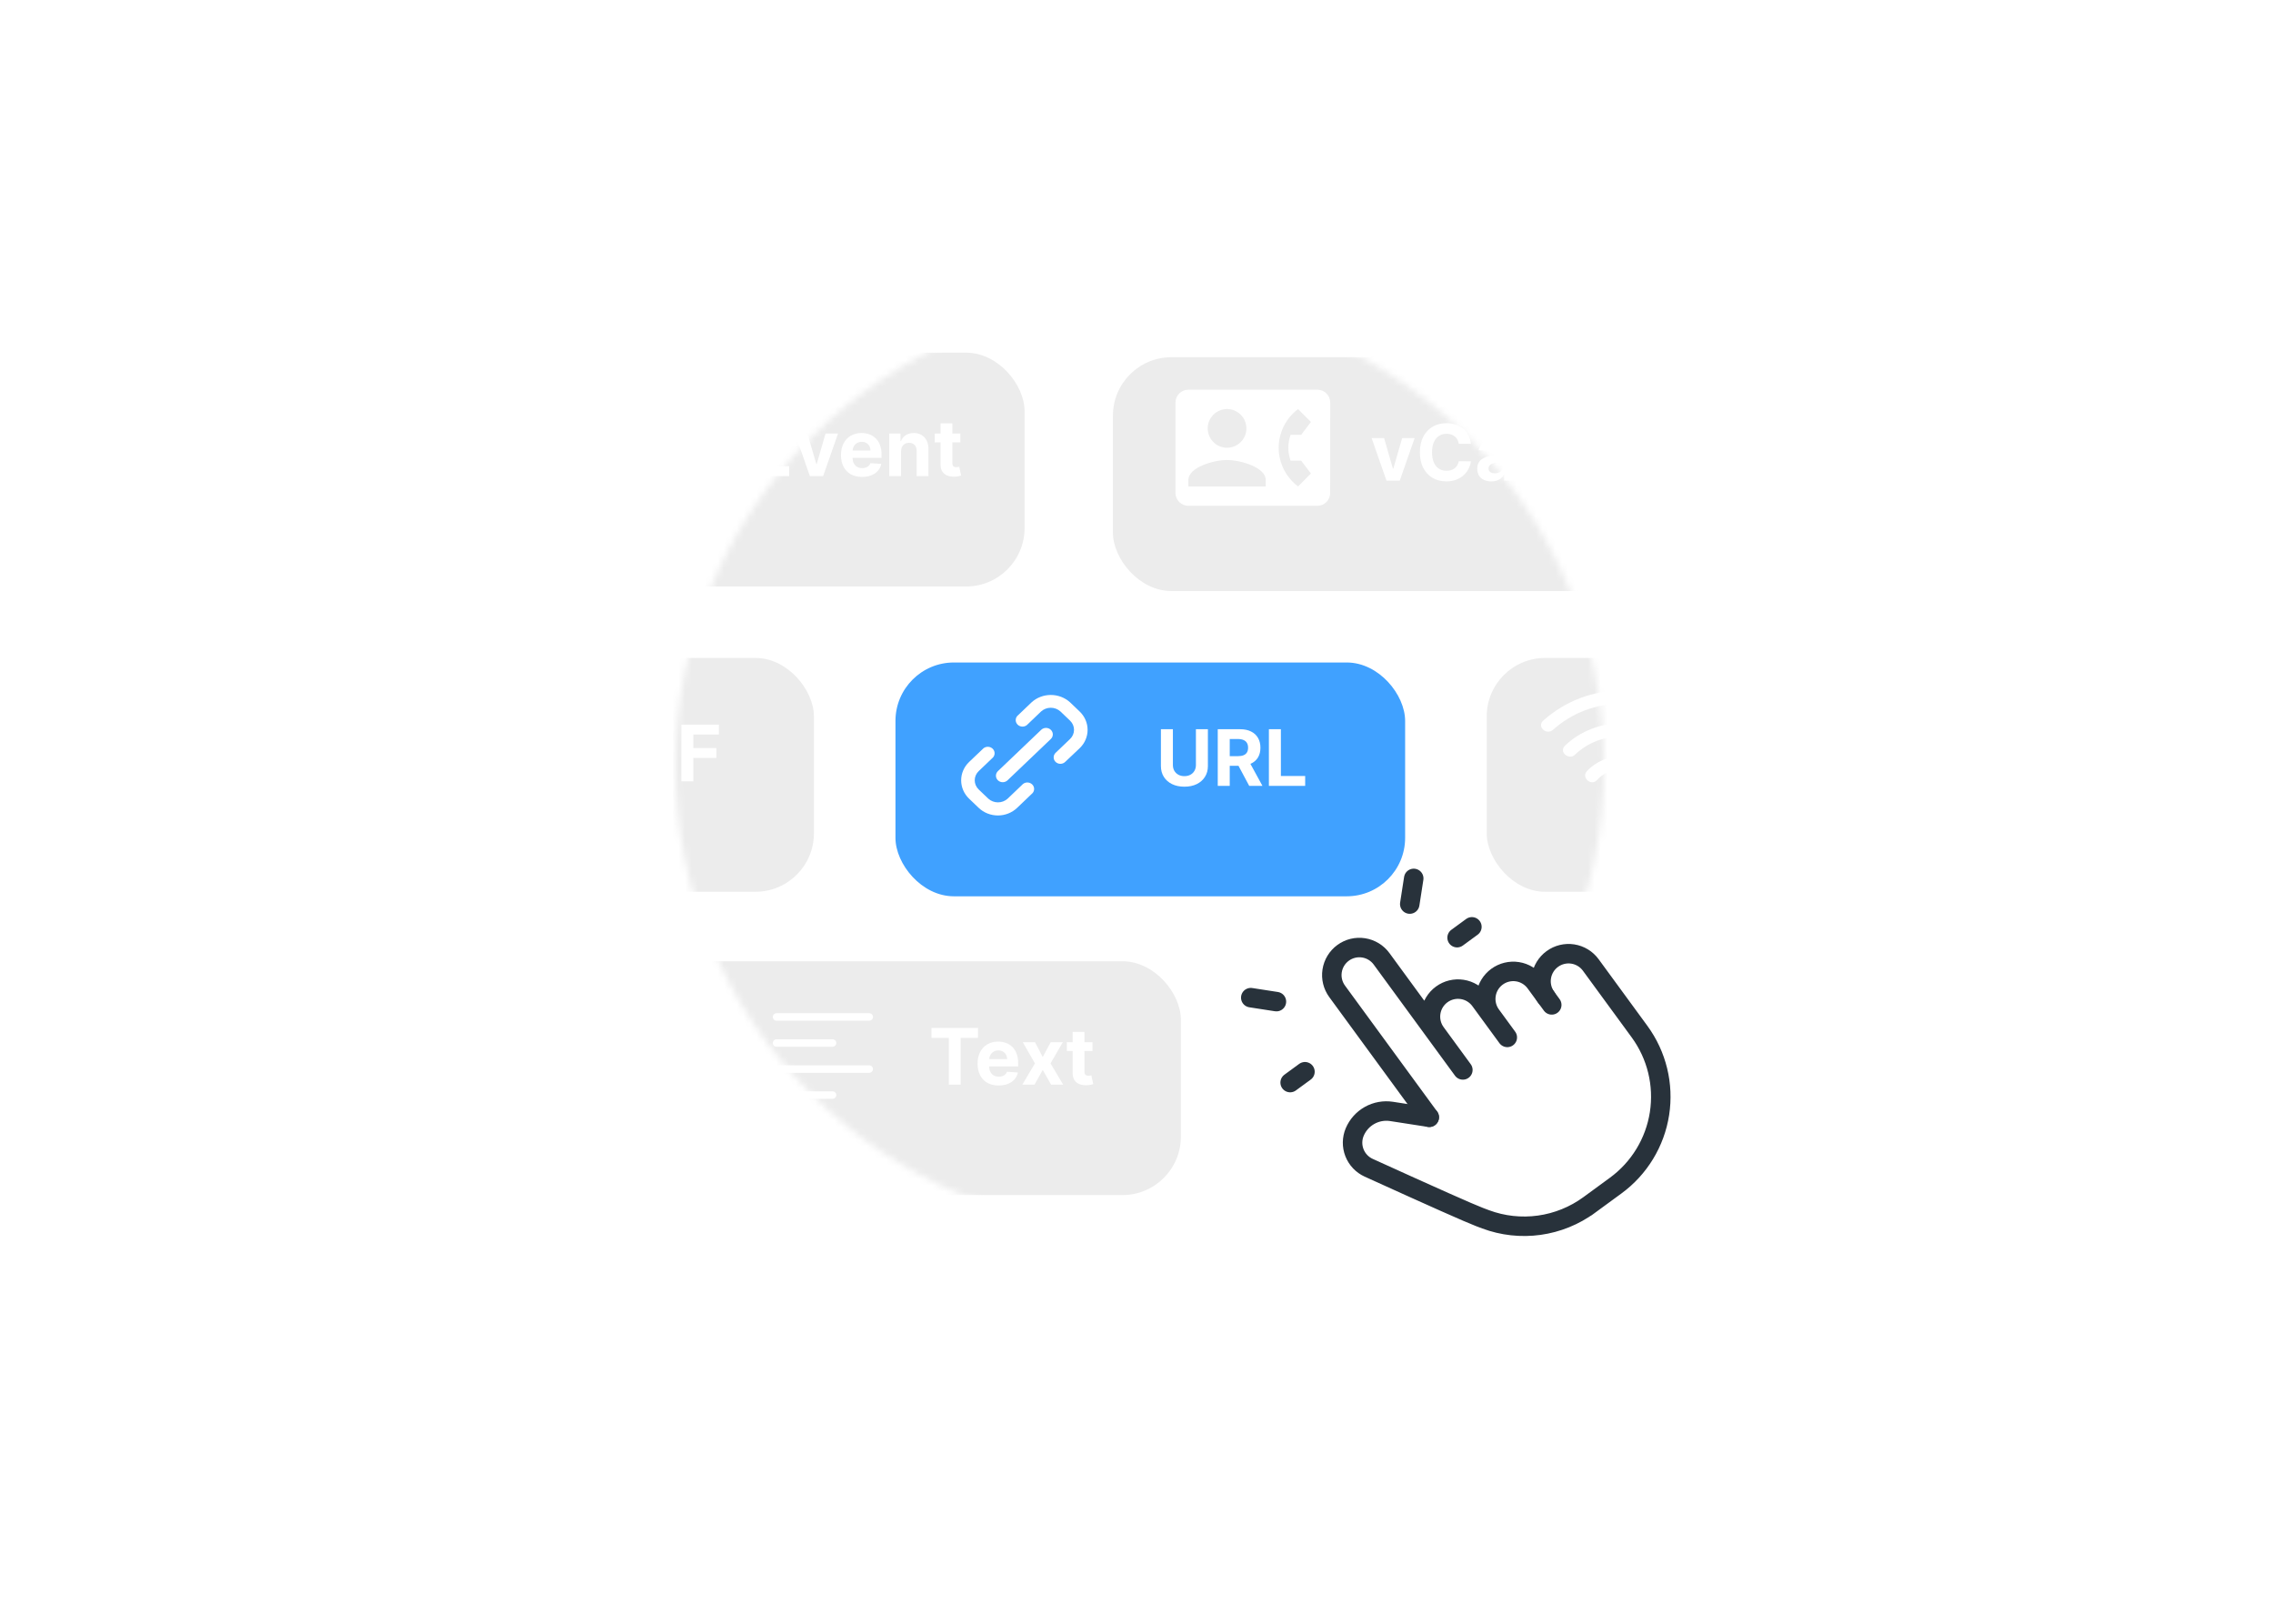<svg width="350" height="250" viewBox="0 0 350 250" fill="none" xmlns="http://www.w3.org/2000/svg">
<path d="M220.079 172.021L205.892 152.631C205.228 151.724 204.952 150.589 205.124 149.478C205.297 148.367 205.903 147.37 206.811 146.706C207.718 146.042 208.852 145.765 209.964 145.938C211.075 146.11 212.072 146.717 212.736 147.624L225.254 164.733M224.419 163.593L221.081 159.03C220.417 158.123 220.141 156.989 220.313 155.877C220.485 154.766 221.092 153.769 221.999 153.105C222.907 152.441 224.041 152.165 225.152 152.337C226.263 152.509 227.261 153.116 227.925 154.023L232.097 159.726M229.594 156.304C228.93 155.397 228.654 154.263 228.826 153.152C228.998 152.04 229.605 151.043 230.512 150.379C231.42 149.715 232.554 149.439 233.665 149.611C234.776 149.783 235.773 150.39 236.437 151.297L238.941 154.719" stroke="#28323B" stroke-width="3" stroke-linecap="round" stroke-linejoin="round"/>
<path d="M238.106 153.579C237.442 152.671 237.166 151.537 237.338 150.426C237.511 149.314 238.117 148.317 239.025 147.653C239.932 146.989 241.066 146.713 242.178 146.885C243.289 147.057 244.286 147.664 244.95 148.572L252.461 158.837C255.116 162.467 256.221 167.004 255.533 171.448C254.844 175.893 252.417 179.882 248.787 182.538L244.225 185.876L244.699 185.529C242.433 187.188 239.79 188.258 237.008 188.643C234.225 189.028 231.391 188.716 228.759 187.735L227.812 187.378C226.301 186.806 220.616 184.279 210.756 179.795C209.75 179.338 208.963 178.507 208.561 177.479C208.159 176.45 208.174 175.305 208.604 174.288C209.061 173.205 209.868 172.305 210.894 171.732C211.921 171.158 213.11 170.943 214.272 171.121L220.079 172.021M196.545 154.216L192.595 153.604M200.94 165.01L198.659 166.679M217.076 139.195L217.688 135.245M224.364 144.37L226.646 142.701" stroke="#28323B" stroke-width="3" stroke-linecap="round" stroke-linejoin="round"/>
<mask id="mask0_260_229" style="mask-type:alpha" maskUnits="userSpaceOnUse" x="104" y="46" width="143" height="144">
<ellipse cx="175.5" cy="117.886" rx="71.5" ry="71.5" fill="#D9D9D9"/>
</mask>
<g mask="url(#mask0_260_229)">
<g filter="url(#filter0_d_260_229)">
<rect x="33.246" y="144" width="148.588" height="36" rx="9" fill="#ECECEC"/>
</g>
<path d="M143.426 159.794V158.273H150.594V159.794H147.922V167H146.098V159.794H143.426ZM153.774 167.128C153.1 167.128 152.521 166.991 152.035 166.719C151.552 166.443 151.18 166.054 150.919 165.551C150.657 165.045 150.527 164.447 150.527 163.757C150.527 163.084 150.657 162.493 150.919 161.984C151.18 161.476 151.548 161.08 152.022 160.795C152.5 160.511 153.059 160.369 153.701 160.369C154.133 160.369 154.535 160.439 154.907 160.578C155.282 160.714 155.609 160.92 155.887 161.196C156.169 161.472 156.387 161.818 156.544 162.236C156.7 162.651 156.778 163.136 156.778 163.693V164.192H151.251V163.067H155.069C155.069 162.805 155.012 162.574 154.899 162.372C154.785 162.17 154.627 162.013 154.426 161.899C154.227 161.783 153.995 161.724 153.731 161.724C153.456 161.724 153.211 161.788 152.998 161.916C152.788 162.041 152.623 162.21 152.504 162.423C152.385 162.634 152.324 162.868 152.321 163.126V164.196C152.321 164.52 152.38 164.8 152.5 165.036C152.622 165.271 152.794 165.453 153.015 165.581C153.237 165.709 153.5 165.773 153.804 165.773C154.005 165.773 154.19 165.744 154.358 165.688C154.525 165.631 154.669 165.545 154.788 165.432C154.907 165.318 154.998 165.179 155.061 165.014L156.74 165.125C156.654 165.528 156.48 165.881 156.216 166.182C155.954 166.48 155.616 166.713 155.201 166.881C154.789 167.045 154.314 167.128 153.774 167.128ZM159.363 160.455L160.564 162.743L161.796 160.455H163.658L161.762 163.727L163.709 167H161.855L160.564 164.737L159.294 167H157.419L159.363 163.727L157.488 160.455H159.363ZM168.218 160.455V161.818H164.276V160.455H168.218ZM165.171 158.886H166.986V164.989C166.986 165.156 167.012 165.287 167.063 165.381C167.114 165.472 167.185 165.536 167.276 165.572C167.37 165.609 167.478 165.628 167.6 165.628C167.685 165.628 167.77 165.621 167.855 165.607C167.941 165.589 168.006 165.577 168.051 165.568L168.337 166.919C168.246 166.947 168.118 166.98 167.953 167.017C167.789 167.057 167.588 167.081 167.353 167.089C166.915 167.107 166.532 167.048 166.202 166.915C165.875 166.781 165.621 166.574 165.439 166.293C165.257 166.011 165.168 165.656 165.171 165.227V158.886Z" fill="white"/>
<path d="M119.582 157.156H133.833C134.162 157.156 134.423 156.903 134.423 156.574C134.423 156.253 134.162 156 133.834 156H119.582C119.253 156 119 156.253 119 156.574C118.999 156.651 119.013 156.727 119.042 156.798C119.07 156.869 119.113 156.934 119.167 156.988C119.222 157.043 119.286 157.085 119.357 157.114C119.428 157.143 119.505 157.157 119.581 157.156M119.581 161.166H128.185C128.506 161.166 128.774 160.914 128.774 160.585C128.774 160.263 128.506 160.011 128.185 160.011H119.582C119.253 160.011 119 160.263 119 160.584C119 160.914 119.253 161.166 119.581 161.166ZM119.581 165.177H133.833C133.91 165.178 133.986 165.164 134.058 165.135C134.129 165.106 134.194 165.063 134.249 165.009C134.304 164.955 134.347 164.891 134.377 164.82C134.407 164.749 134.422 164.673 134.422 164.596C134.422 164.274 134.162 164.022 133.833 164.022H119.582C119.253 164.022 119 164.274 119 164.596C119 164.917 119.253 165.177 119.581 165.177ZM119.581 169.18H128.185C128.506 169.18 128.774 168.927 128.774 168.606C128.774 168.285 128.506 168.024 128.185 168.024H119.582C119.505 168.024 119.429 168.038 119.358 168.067C119.288 168.096 119.223 168.139 119.169 168.193C119.115 168.247 119.072 168.311 119.043 168.382C119.014 168.453 118.999 168.529 119 168.606C119 168.927 119.253 169.18 119.581 169.18Z" fill="white"/>
<g filter="url(#filter1_d_260_229)">
<rect x="171.37" y="51" width="79.526" height="36" rx="9" fill="#ECECEC"/>
</g>
<path d="M202.848 60H182.986C181.889 60 181 60.889 181 61.986V75.89C181 76.987 181.889 77.875 182.986 77.875H202.847C203.945 77.875 204.823 76.986 204.823 75.89L204.833 61.987C204.833 60.889 203.945 60 202.848 60ZM188.945 62.979C190.588 62.979 191.924 64.314 191.924 65.958C191.924 67.606 190.588 68.937 188.945 68.937C187.301 68.937 185.966 67.606 185.966 65.958C185.965 64.314 187.301 62.979 188.945 62.979ZM194.902 74.896H182.986V73.902C182.986 71.916 186.958 70.824 188.944 70.824C190.929 70.824 194.902 71.916 194.902 73.902V74.896ZM198.726 70.923H200.355L201.854 72.91L199.874 74.891C198.578 73.916 197.609 72.532 197.163 70.922C196.989 70.287 196.891 69.627 196.891 68.937C196.891 68.248 196.99 67.586 197.168 66.951C197.609 65.342 198.578 63.957 199.879 62.984L201.855 64.965L200.356 66.951H198.727C198.508 67.572 198.38 68.242 198.38 68.937C198.38 69.632 198.502 70.304 198.726 70.923Z" fill="white"/>
<path d="M217.827 67.454L215.538 74H213.493L211.205 67.454H213.122L214.482 72.138H214.55L215.905 67.454H217.827ZM226.49 68.328H224.624C224.589 68.087 224.52 67.872 224.415 67.685C224.31 67.494 224.175 67.332 224.01 67.199C223.845 67.065 223.655 66.963 223.439 66.892C223.226 66.821 222.994 66.785 222.744 66.785C222.293 66.785 221.899 66.898 221.564 67.122C221.229 67.344 220.969 67.668 220.784 68.094C220.599 68.517 220.507 69.031 220.507 69.636C220.507 70.258 220.599 70.781 220.784 71.204C220.972 71.628 221.233 71.947 221.568 72.163C221.903 72.379 222.291 72.487 222.732 72.487C222.979 72.487 223.207 72.454 223.418 72.389C223.631 72.324 223.82 72.229 223.984 72.104C224.149 71.976 224.286 71.821 224.393 71.639C224.504 71.457 224.581 71.25 224.624 71.017L226.49 71.026C226.442 71.426 226.321 71.812 226.128 72.185C225.938 72.554 225.68 72.885 225.357 73.178C225.036 73.467 224.652 73.697 224.206 73.868C223.763 74.035 223.261 74.119 222.702 74.119C221.923 74.119 221.227 73.943 220.614 73.591C220.003 73.239 219.52 72.729 219.165 72.061C218.812 71.394 218.636 70.585 218.636 69.636C218.636 68.685 218.815 67.875 219.173 67.207C219.531 66.54 220.017 66.031 220.631 65.682C221.244 65.329 221.935 65.153 222.702 65.153C223.207 65.153 223.676 65.224 224.108 65.367C224.543 65.508 224.928 65.716 225.263 65.989C225.598 66.258 225.871 66.59 226.081 66.981C226.294 67.374 226.43 67.822 226.49 68.328ZM229.646 74.124C229.228 74.124 228.856 74.051 228.529 73.906C228.202 73.758 227.944 73.541 227.754 73.254C227.566 72.965 227.472 72.604 227.472 72.172C227.472 71.808 227.539 71.503 227.673 71.256C227.806 71.008 227.988 70.81 228.218 70.659C228.448 70.508 228.71 70.395 229.002 70.318C229.298 70.242 229.607 70.188 229.931 70.156C230.312 70.117 230.619 70.079 230.852 70.046C231.085 70.008 231.254 69.954 231.359 69.883C231.464 69.812 231.516 69.707 231.516 69.568V69.543C231.516 69.273 231.431 69.064 231.261 68.916C231.093 68.769 230.854 68.695 230.545 68.695C230.218 68.695 229.958 68.767 229.765 68.912C229.572 69.054 229.444 69.233 229.381 69.449L227.702 69.312C227.788 68.915 227.955 68.571 228.205 68.281C228.455 67.989 228.778 67.764 229.173 67.608C229.57 67.449 230.031 67.369 230.553 67.369C230.917 67.369 231.265 67.412 231.597 67.497C231.933 67.582 232.229 67.715 232.488 67.894C232.749 68.072 232.955 68.303 233.106 68.584C233.256 68.862 233.332 69.196 233.332 69.585V74H231.61V73.092H231.559C231.454 73.297 231.313 73.477 231.137 73.633C230.961 73.787 230.749 73.908 230.502 73.996C230.255 74.081 229.969 74.124 229.646 74.124ZM230.165 72.871C230.433 72.871 230.668 72.818 230.873 72.713C231.077 72.605 231.238 72.46 231.354 72.278C231.471 72.097 231.529 71.891 231.529 71.66V70.966C231.472 71.003 231.394 71.037 231.295 71.068C231.198 71.097 231.089 71.124 230.967 71.149C230.844 71.172 230.722 71.193 230.6 71.213C230.478 71.23 230.367 71.246 230.268 71.26C230.055 71.291 229.869 71.341 229.71 71.409C229.55 71.477 229.427 71.57 229.339 71.686C229.251 71.8 229.207 71.942 229.207 72.112C229.207 72.359 229.296 72.548 229.475 72.679C229.657 72.807 229.887 72.871 230.165 72.871ZM234.74 74V67.454H236.5V68.597H236.568C236.688 68.19 236.888 67.883 237.169 67.676C237.45 67.466 237.774 67.361 238.141 67.361C238.232 67.361 238.33 67.367 238.435 67.378C238.54 67.389 238.632 67.405 238.712 67.425V69.035C238.626 69.01 238.509 68.987 238.358 68.967C238.207 68.947 238.07 68.938 237.945 68.938C237.678 68.938 237.439 68.996 237.229 69.112C237.021 69.226 236.857 69.385 236.734 69.59C236.615 69.794 236.555 70.03 236.555 70.297V74H234.74ZM241.757 74.106C241.26 74.106 240.81 73.979 240.407 73.723C240.006 73.465 239.688 73.085 239.452 72.585C239.219 72.082 239.103 71.466 239.103 70.736C239.103 69.986 239.223 69.362 239.465 68.865C239.706 68.365 240.027 67.992 240.428 67.744C240.831 67.494 241.273 67.369 241.753 67.369C242.12 67.369 242.425 67.432 242.669 67.557C242.917 67.679 243.115 67.832 243.266 68.017C243.419 68.199 243.536 68.378 243.615 68.554H243.671V65.273H245.482V74H243.692V72.952H243.615C243.53 73.133 243.409 73.314 243.253 73.493C243.1 73.669 242.9 73.815 242.652 73.932C242.408 74.048 242.11 74.106 241.757 74.106ZM242.333 72.662C242.625 72.662 242.873 72.582 243.074 72.423C243.279 72.261 243.435 72.035 243.543 71.746C243.654 71.456 243.709 71.117 243.709 70.727C243.709 70.338 243.655 70 243.547 69.713C243.439 69.426 243.283 69.204 243.078 69.048C242.874 68.892 242.625 68.814 242.333 68.814C242.034 68.814 241.783 68.895 241.578 69.057C241.374 69.219 241.219 69.443 241.114 69.73C241.009 70.017 240.956 70.349 240.956 70.727C240.956 71.108 241.009 71.445 241.114 71.737C241.222 72.027 241.377 72.254 241.578 72.419C241.783 72.581 242.034 72.662 242.333 72.662Z" fill="white"/>
<g filter="url(#filter2_d_260_229)">
<rect x="19.641" y="5.3" width="98.361" height="36" rx="9" fill="#ECECEC"/>
</g>
<g filter="url(#filter3_d_260_229)">
<rect x="71.962" y="50.3" width="85.804" height="36" rx="9" fill="#ECECEC"/>
</g>
<path d="M115.623 73.3V64.573H121.504V66.094H117.468V68.174H121.201V69.695H117.468V71.779H121.521V73.3H115.623ZM129.039 66.755L126.751 73.3H124.705L122.417 66.755H124.335L125.694 71.438H125.762L127.117 66.755H129.039ZM132.74 73.428C132.067 73.428 131.487 73.291 131.001 73.019C130.519 72.743 130.146 72.354 129.885 71.851C129.624 71.346 129.493 70.748 129.493 70.057C129.493 69.384 129.624 68.793 129.885 68.284C130.146 67.776 130.514 67.38 130.989 67.096C131.466 66.811 132.026 66.669 132.668 66.669C133.099 66.669 133.501 66.739 133.874 66.878C134.249 67.014 134.575 67.221 134.854 67.496C135.135 67.772 135.354 68.118 135.51 68.536C135.666 68.951 135.744 69.436 135.744 69.993V70.492H130.217V69.367H134.036C134.036 69.105 133.979 68.874 133.865 68.672C133.751 68.471 133.594 68.313 133.392 68.199C133.193 68.083 132.962 68.025 132.697 68.025C132.422 68.025 132.178 68.088 131.965 68.216C131.754 68.341 131.59 68.51 131.47 68.723C131.351 68.934 131.29 69.168 131.287 69.427V70.496C131.287 70.82 131.347 71.1 131.466 71.336C131.588 71.571 131.76 71.753 131.982 71.881C132.203 72.009 132.466 72.073 132.77 72.073C132.972 72.073 133.156 72.044 133.324 71.987C133.492 71.931 133.635 71.846 133.754 71.732C133.874 71.618 133.965 71.479 134.027 71.314L135.706 71.425C135.621 71.829 135.446 72.181 135.182 72.482C134.92 72.78 134.582 73.013 134.168 73.181C133.756 73.346 133.28 73.428 132.74 73.428ZM138.744 69.516V73.3H136.929V66.755H138.659V67.909H138.736C138.881 67.529 139.124 67.228 139.465 67.006C139.805 66.782 140.219 66.669 140.705 66.669C141.159 66.669 141.555 66.769 141.894 66.968C142.232 67.166 142.494 67.451 142.682 67.82C142.869 68.186 142.963 68.624 142.963 69.132V73.3H141.148V69.456C141.151 69.056 141.048 68.743 140.841 68.519C140.634 68.291 140.348 68.178 139.984 68.178C139.74 68.178 139.524 68.23 139.337 68.336C139.152 68.441 139.007 68.594 138.902 68.796C138.8 68.995 138.747 69.235 138.744 69.516ZM147.875 66.755V68.118H143.934V66.755H147.875ZM144.829 65.186H146.644V71.289C146.644 71.456 146.669 71.587 146.721 71.681C146.772 71.772 146.843 71.836 146.934 71.873C147.027 71.909 147.135 71.928 147.258 71.928C147.343 71.928 147.428 71.921 147.513 71.907C147.598 71.889 147.664 71.877 147.709 71.868L147.995 73.219C147.904 73.248 147.776 73.28 147.611 73.317C147.446 73.357 147.246 73.381 147.01 73.389C146.573 73.407 146.189 73.348 145.86 73.215C145.533 73.081 145.279 72.874 145.097 72.593C144.915 72.311 144.826 71.956 144.829 71.527V65.186Z" fill="white"/>
<path d="M101.727 59.857V57.301H99.943V59.857H96.378V57.301H94.596V59.857H91.031V57.301H89.248V59.857H85.682V57.301H83.9V59.857H80.334V80.301H105.293V59.857H101.727ZM83.9 61.56V63.264H85.683V61.56H89.248V63.264H91.031V61.56H94.596V63.264H96.378V61.56H99.943V63.264H101.727V61.56H103.508V64.968H82.117V61.56H83.9ZM82.117 78.597V66.672H103.509V78.597H82.117Z" fill="white"/>
<g filter="url(#filter4_d_260_229)">
<rect x="241.478" y="142.3" width="86.85" height="36" rx="9" fill="#ECECEC"/>
</g>
<g filter="url(#filter5_d_260_229)">
<rect x="45.803" y="97.301" width="79.526" height="36" rx="9" fill="#ECECEC"/>
</g>
<path d="M88.417 120.298V111.571H91.86C92.522 111.571 93.086 111.697 93.552 111.95C94.018 112.2 94.373 112.548 94.617 112.994C94.864 113.437 94.988 113.948 94.988 114.528C94.988 115.108 94.863 115.619 94.613 116.062C94.363 116.505 94.001 116.85 93.526 117.098C93.055 117.345 92.484 117.468 91.813 117.468H89.618V115.99H91.515C91.87 115.99 92.162 115.929 92.393 115.806C92.626 115.681 92.799 115.509 92.912 115.291C93.029 115.069 93.087 114.815 93.087 114.528C93.087 114.238 93.029 113.985 92.912 113.769C92.799 113.551 92.626 113.382 92.393 113.262C92.16 113.14 91.864 113.079 91.506 113.079H90.262V120.298H88.417ZM99.28 120.298H96.186V111.571H99.306C100.183 111.571 100.939 111.745 101.573 112.095C102.206 112.441 102.693 112.94 103.034 113.59C103.378 114.241 103.55 115.019 103.55 115.926C103.55 116.835 103.378 117.616 103.034 118.269C102.693 118.923 102.203 119.424 101.564 119.774C100.928 120.123 100.166 120.298 99.28 120.298ZM98.031 118.717H99.203C99.749 118.717 100.208 118.62 100.58 118.427C100.955 118.231 101.236 117.929 101.423 117.519C101.614 117.108 101.709 116.576 101.709 115.926C101.709 115.281 101.614 114.754 101.423 114.345C101.236 113.936 100.956 113.634 100.584 113.441C100.212 113.248 99.753 113.152 99.208 113.152H98.031V118.717ZM104.917 120.298V111.571H110.695V113.092H106.762V115.171H110.312V116.693H106.762V120.298H104.917Z" fill="white"/>
<g filter="url(#filter6_d_260_229)">
<rect x="216.365" y="6.3" width="86.85" height="36" rx="9" fill="#ECECEC"/>
</g>
<g filter="url(#filter7_i_260_229)">
<rect x="137.885" y="98" width="78.479" height="36" rx="9" fill="#40A1FF"/>
</g>
<g filter="url(#filter8_d_260_229)">
<rect x="228.926" y="97.301" width="78.479" height="36" rx="9" fill="#ECECEC"/>
</g>
<path d="M249.88 118.405C248.385 118.405 246.889 118.994 245.922 120.087C245.043 121.096 243.459 119.751 244.339 118.742C245.746 117.229 247.77 116.388 249.88 116.388C251.991 116.388 254.014 117.23 255.422 118.742C256.302 119.751 254.718 121.096 253.838 120.087C252.871 118.994 251.375 118.405 249.88 118.405ZM249.88 125.467C248.737 125.467 247.769 124.542 247.769 123.448C247.769 122.355 248.737 121.43 249.88 121.43C251.024 121.43 251.992 122.355 251.992 123.448C251.991 124.543 251.024 125.467 249.88 125.467ZM249.88 113.361C247.066 113.361 244.515 114.286 242.491 116.22C241.611 117.06 239.94 115.8 240.996 114.791C243.371 112.521 246.537 111.344 249.88 111.344C253.223 111.344 256.39 112.521 258.764 114.791C259.82 115.8 258.148 117.061 257.269 116.22C255.245 114.286 252.695 113.361 249.88 113.361ZM249.88 108.318C245.834 108.318 242.051 109.747 239.149 112.353C238.093 113.278 236.597 111.848 237.653 110.924C241.083 107.897 245.306 106.3 249.88 106.3C254.454 106.3 258.676 107.897 262.108 110.924C263.163 111.849 261.667 113.278 260.612 112.353C257.709 109.747 253.927 108.318 249.88 108.318Z" fill="white"/>
<path d="M184.149 112.273H185.994V117.94C185.994 118.577 185.842 119.134 185.538 119.611C185.237 120.088 184.815 120.46 184.273 120.727C183.73 120.991 183.098 121.124 182.376 121.124C181.652 121.124 181.018 120.991 180.476 120.727C179.933 120.46 179.511 120.088 179.21 119.611C178.909 119.134 178.759 118.577 178.759 117.94V112.273H180.604V117.783C180.604 118.115 180.676 118.411 180.821 118.669C180.969 118.928 181.176 119.131 181.443 119.278C181.71 119.426 182.021 119.5 182.376 119.5C182.734 119.5 183.045 119.426 183.31 119.278C183.577 119.131 183.783 118.928 183.928 118.669C184.075 118.411 184.149 118.115 184.149 117.783V112.273ZM187.512 121V112.273H190.956C191.615 112.273 192.177 112.391 192.643 112.626C193.112 112.859 193.468 113.19 193.713 113.619C193.96 114.045 194.083 114.547 194.083 115.124C194.083 115.703 193.958 116.202 193.708 116.619C193.458 117.034 193.096 117.352 192.622 117.574C192.15 117.795 191.579 117.906 190.909 117.906H188.603V116.423H190.61C190.963 116.423 191.255 116.375 191.488 116.278C191.721 116.182 191.895 116.037 192.008 115.844C192.125 115.651 192.183 115.411 192.183 115.124C192.183 114.834 192.125 114.589 192.008 114.391C191.895 114.192 191.72 114.041 191.484 113.939C191.251 113.834 190.957 113.781 190.602 113.781H189.358V121H187.512ZM192.225 117.028L194.395 121H192.358L190.235 117.028H192.225ZM195.387 121V112.273H197.233V119.479H200.974V121H195.387Z" fill="white"/>
<path d="M163.281 117.603C163.006 117.602 162.743 117.498 162.548 117.313C162.353 117.126 162.244 116.873 162.244 116.608C162.244 116.344 162.353 116.091 162.548 115.903L164.767 113.783C164.961 113.598 165.115 113.377 165.221 113.134C165.326 112.891 165.38 112.631 165.38 112.368C165.38 112.106 165.326 111.845 165.221 111.602C165.115 111.36 164.961 111.139 164.767 110.953L163.281 109.533C162.88 109.172 162.351 108.97 161.8 108.97C161.249 108.97 160.72 109.172 160.319 109.533L158.101 111.653C157.9 111.807 157.648 111.884 157.391 111.871C157.135 111.858 156.892 111.755 156.71 111.582C156.528 111.409 156.418 111.178 156.403 110.933C156.387 110.688 156.467 110.446 156.626 110.253L158.844 108.133C159.642 107.406 160.702 107 161.805 107C162.908 107 163.969 107.406 164.767 108.133L166.242 109.543C166.631 109.915 166.94 110.356 167.15 110.842C167.361 111.327 167.47 111.848 167.47 112.373C167.47 112.899 167.361 113.42 167.15 113.905C166.94 114.391 166.631 114.832 166.242 115.203L164.013 117.313C163.818 117.498 163.555 117.602 163.281 117.603Z" fill="white"/>
<path d="M153.664 125.554C153.114 125.554 152.57 125.451 152.062 125.25C151.554 125.049 151.092 124.755 150.703 124.384L149.228 122.974C148.838 122.602 148.53 122.161 148.319 121.675C148.108 121.19 148 120.669 148 120.144C148 119.618 148.108 119.097 148.319 118.612C148.53 118.126 148.838 117.685 149.228 117.314L151.456 115.194C151.658 115.042 151.911 114.966 152.168 114.981C152.424 114.995 152.666 115.1 152.847 115.274C153.028 115.448 153.135 115.68 153.149 115.925C153.163 116.17 153.082 116.412 152.921 116.604L150.703 118.724C150.508 118.909 150.354 119.13 150.249 119.373C150.143 119.615 150.089 119.876 150.089 120.139C150.089 120.401 150.143 120.662 150.249 120.904C150.354 121.147 150.508 121.368 150.703 121.554L152.189 122.974C152.589 123.335 153.119 123.536 153.67 123.536C154.22 123.536 154.75 123.335 155.15 122.974L157.369 120.854C157.46 120.743 157.575 120.652 157.705 120.587C157.836 120.521 157.98 120.483 158.127 120.475C158.274 120.466 158.421 120.487 158.559 120.537C158.697 120.587 158.823 120.664 158.927 120.763C159.032 120.862 159.114 120.982 159.167 121.113C159.22 121.245 159.243 121.385 159.235 121.526C159.227 121.667 159.188 121.804 159.121 121.93C159.053 122.055 158.959 122.165 158.844 122.254L156.626 124.374C156.237 124.747 155.776 125.043 155.268 125.245C154.76 125.448 154.215 125.553 153.664 125.554Z" fill="white"/>
<path d="M154.407 120.433C154.269 120.434 154.133 120.409 154.005 120.359C153.878 120.309 153.762 120.236 153.664 120.143C153.566 120.05 153.488 119.94 153.435 119.818C153.382 119.696 153.355 119.565 153.355 119.433C153.355 119.301 153.382 119.171 153.435 119.049C153.488 118.927 153.566 118.816 153.664 118.723L160.33 112.363C160.526 112.177 160.791 112.073 161.067 112.073C161.344 112.073 161.609 112.177 161.805 112.363C161.903 112.456 161.981 112.567 162.034 112.689C162.087 112.811 162.115 112.941 162.115 113.073C162.115 113.205 162.087 113.336 162.034 113.458C161.981 113.58 161.903 113.69 161.805 113.783L155.14 120.143C154.945 120.328 154.682 120.432 154.407 120.433Z" fill="white"/>
</g>
<defs>
<filter id="filter0_d_260_229" x="29.246" y="144" width="156.588" height="44" filterUnits="userSpaceOnUse" color-interpolation-filters="sRGB">
<feFlood flood-opacity="0" result="BackgroundImageFix"/>
<feColorMatrix in="SourceAlpha" type="matrix" values="0 0 0 0 0 0 0 0 0 0 0 0 0 0 0 0 0 0 127 0" result="hardAlpha"/>
<feOffset dy="4"/>
<feGaussianBlur stdDeviation="2"/>
<feComposite in2="hardAlpha" operator="out"/>
<feColorMatrix type="matrix" values="0 0 0 0 0 0 0 0 0 0 0 0 0 0 0 0 0 0 0.25 0"/>
<feBlend mode="normal" in2="BackgroundImageFix" result="effect1_dropShadow_260_229"/>
<feBlend mode="normal" in="SourceGraphic" in2="effect1_dropShadow_260_229" result="shape"/>
</filter>
<filter id="filter1_d_260_229" x="167.37" y="51" width="87.526" height="44" filterUnits="userSpaceOnUse" color-interpolation-filters="sRGB">
<feFlood flood-opacity="0" result="BackgroundImageFix"/>
<feColorMatrix in="SourceAlpha" type="matrix" values="0 0 0 0 0 0 0 0 0 0 0 0 0 0 0 0 0 0 127 0" result="hardAlpha"/>
<feOffset dy="4"/>
<feGaussianBlur stdDeviation="2"/>
<feComposite in2="hardAlpha" operator="out"/>
<feColorMatrix type="matrix" values="0 0 0 0 0 0 0 0 0 0 0 0 0 0 0 0 0 0 0.25 0"/>
<feBlend mode="normal" in2="BackgroundImageFix" result="effect1_dropShadow_260_229"/>
<feBlend mode="normal" in="SourceGraphic" in2="effect1_dropShadow_260_229" result="shape"/>
</filter>
<filter id="filter2_d_260_229" x="15.641" y="5.3" width="106.361" height="44" filterUnits="userSpaceOnUse" color-interpolation-filters="sRGB">
<feFlood flood-opacity="0" result="BackgroundImageFix"/>
<feColorMatrix in="SourceAlpha" type="matrix" values="0 0 0 0 0 0 0 0 0 0 0 0 0 0 0 0 0 0 127 0" result="hardAlpha"/>
<feOffset dy="4"/>
<feGaussianBlur stdDeviation="2"/>
<feComposite in2="hardAlpha" operator="out"/>
<feColorMatrix type="matrix" values="0 0 0 0 0 0 0 0 0 0 0 0 0 0 0 0 0 0 0.25 0"/>
<feBlend mode="normal" in2="BackgroundImageFix" result="effect1_dropShadow_260_229"/>
<feBlend mode="normal" in="SourceGraphic" in2="effect1_dropShadow_260_229" result="shape"/>
</filter>
<filter id="filter3_d_260_229" x="67.962" y="50.3" width="93.804" height="44" filterUnits="userSpaceOnUse" color-interpolation-filters="sRGB">
<feFlood flood-opacity="0" result="BackgroundImageFix"/>
<feColorMatrix in="SourceAlpha" type="matrix" values="0 0 0 0 0 0 0 0 0 0 0 0 0 0 0 0 0 0 127 0" result="hardAlpha"/>
<feOffset dy="4"/>
<feGaussianBlur stdDeviation="2"/>
<feComposite in2="hardAlpha" operator="out"/>
<feColorMatrix type="matrix" values="0 0 0 0 0 0 0 0 0 0 0 0 0 0 0 0 0 0 0.25 0"/>
<feBlend mode="normal" in2="BackgroundImageFix" result="effect1_dropShadow_260_229"/>
<feBlend mode="normal" in="SourceGraphic" in2="effect1_dropShadow_260_229" result="shape"/>
</filter>
<filter id="filter4_d_260_229" x="237.478" y="142.3" width="94.851" height="44" filterUnits="userSpaceOnUse" color-interpolation-filters="sRGB">
<feFlood flood-opacity="0" result="BackgroundImageFix"/>
<feColorMatrix in="SourceAlpha" type="matrix" values="0 0 0 0 0 0 0 0 0 0 0 0 0 0 0 0 0 0 127 0" result="hardAlpha"/>
<feOffset dy="4"/>
<feGaussianBlur stdDeviation="2"/>
<feComposite in2="hardAlpha" operator="out"/>
<feColorMatrix type="matrix" values="0 0 0 0 0 0 0 0 0 0 0 0 0 0 0 0 0 0 0.25 0"/>
<feBlend mode="normal" in2="BackgroundImageFix" result="effect1_dropShadow_260_229"/>
<feBlend mode="normal" in="SourceGraphic" in2="effect1_dropShadow_260_229" result="shape"/>
</filter>
<filter id="filter5_d_260_229" x="41.803" y="97.301" width="87.526" height="44" filterUnits="userSpaceOnUse" color-interpolation-filters="sRGB">
<feFlood flood-opacity="0" result="BackgroundImageFix"/>
<feColorMatrix in="SourceAlpha" type="matrix" values="0 0 0 0 0 0 0 0 0 0 0 0 0 0 0 0 0 0 127 0" result="hardAlpha"/>
<feOffset dy="4"/>
<feGaussianBlur stdDeviation="2"/>
<feComposite in2="hardAlpha" operator="out"/>
<feColorMatrix type="matrix" values="0 0 0 0 0 0 0 0 0 0 0 0 0 0 0 0 0 0 0.25 0"/>
<feBlend mode="normal" in2="BackgroundImageFix" result="effect1_dropShadow_260_229"/>
<feBlend mode="normal" in="SourceGraphic" in2="effect1_dropShadow_260_229" result="shape"/>
</filter>
<filter id="filter6_d_260_229" x="212.365" y="6.3" width="94.851" height="44" filterUnits="userSpaceOnUse" color-interpolation-filters="sRGB">
<feFlood flood-opacity="0" result="BackgroundImageFix"/>
<feColorMatrix in="SourceAlpha" type="matrix" values="0 0 0 0 0 0 0 0 0 0 0 0 0 0 0 0 0 0 127 0" result="hardAlpha"/>
<feOffset dy="4"/>
<feGaussianBlur stdDeviation="2"/>
<feComposite in2="hardAlpha" operator="out"/>
<feColorMatrix type="matrix" values="0 0 0 0 0 0 0 0 0 0 0 0 0 0 0 0 0 0 0.25 0"/>
<feBlend mode="normal" in2="BackgroundImageFix" result="effect1_dropShadow_260_229"/>
<feBlend mode="normal" in="SourceGraphic" in2="effect1_dropShadow_260_229" result="shape"/>
</filter>
<filter id="filter7_i_260_229" x="137.885" y="98" width="78.48" height="40" filterUnits="userSpaceOnUse" color-interpolation-filters="sRGB">
<feFlood flood-opacity="0" result="BackgroundImageFix"/>
<feBlend mode="normal" in="SourceGraphic" in2="BackgroundImageFix" result="shape"/>
<feColorMatrix in="SourceAlpha" type="matrix" values="0 0 0 0 0 0 0 0 0 0 0 0 0 0 0 0 0 0 127 0" result="hardAlpha"/>
<feOffset dy="4"/>
<feGaussianBlur stdDeviation="2"/>
<feComposite in2="hardAlpha" operator="arithmetic" k2="-1" k3="1"/>
<feColorMatrix type="matrix" values="0 0 0 0 0 0 0 0 0 0 0 0 0 0 0 0 0 0 0.25 0"/>
<feBlend mode="normal" in2="shape" result="effect1_innerShadow_260_229"/>
</filter>
<filter id="filter8_d_260_229" x="224.926" y="97.301" width="86.48" height="44" filterUnits="userSpaceOnUse" color-interpolation-filters="sRGB">
<feFlood flood-opacity="0" result="BackgroundImageFix"/>
<feColorMatrix in="SourceAlpha" type="matrix" values="0 0 0 0 0 0 0 0 0 0 0 0 0 0 0 0 0 0 127 0" result="hardAlpha"/>
<feOffset dy="4"/>
<feGaussianBlur stdDeviation="2"/>
<feComposite in2="hardAlpha" operator="out"/>
<feColorMatrix type="matrix" values="0 0 0 0 0 0 0 0 0 0 0 0 0 0 0 0 0 0 0.25 0"/>
<feBlend mode="normal" in2="BackgroundImageFix" result="effect1_dropShadow_260_229"/>
<feBlend mode="normal" in="SourceGraphic" in2="effect1_dropShadow_260_229" result="shape"/>
</filter>
</defs>
</svg>
